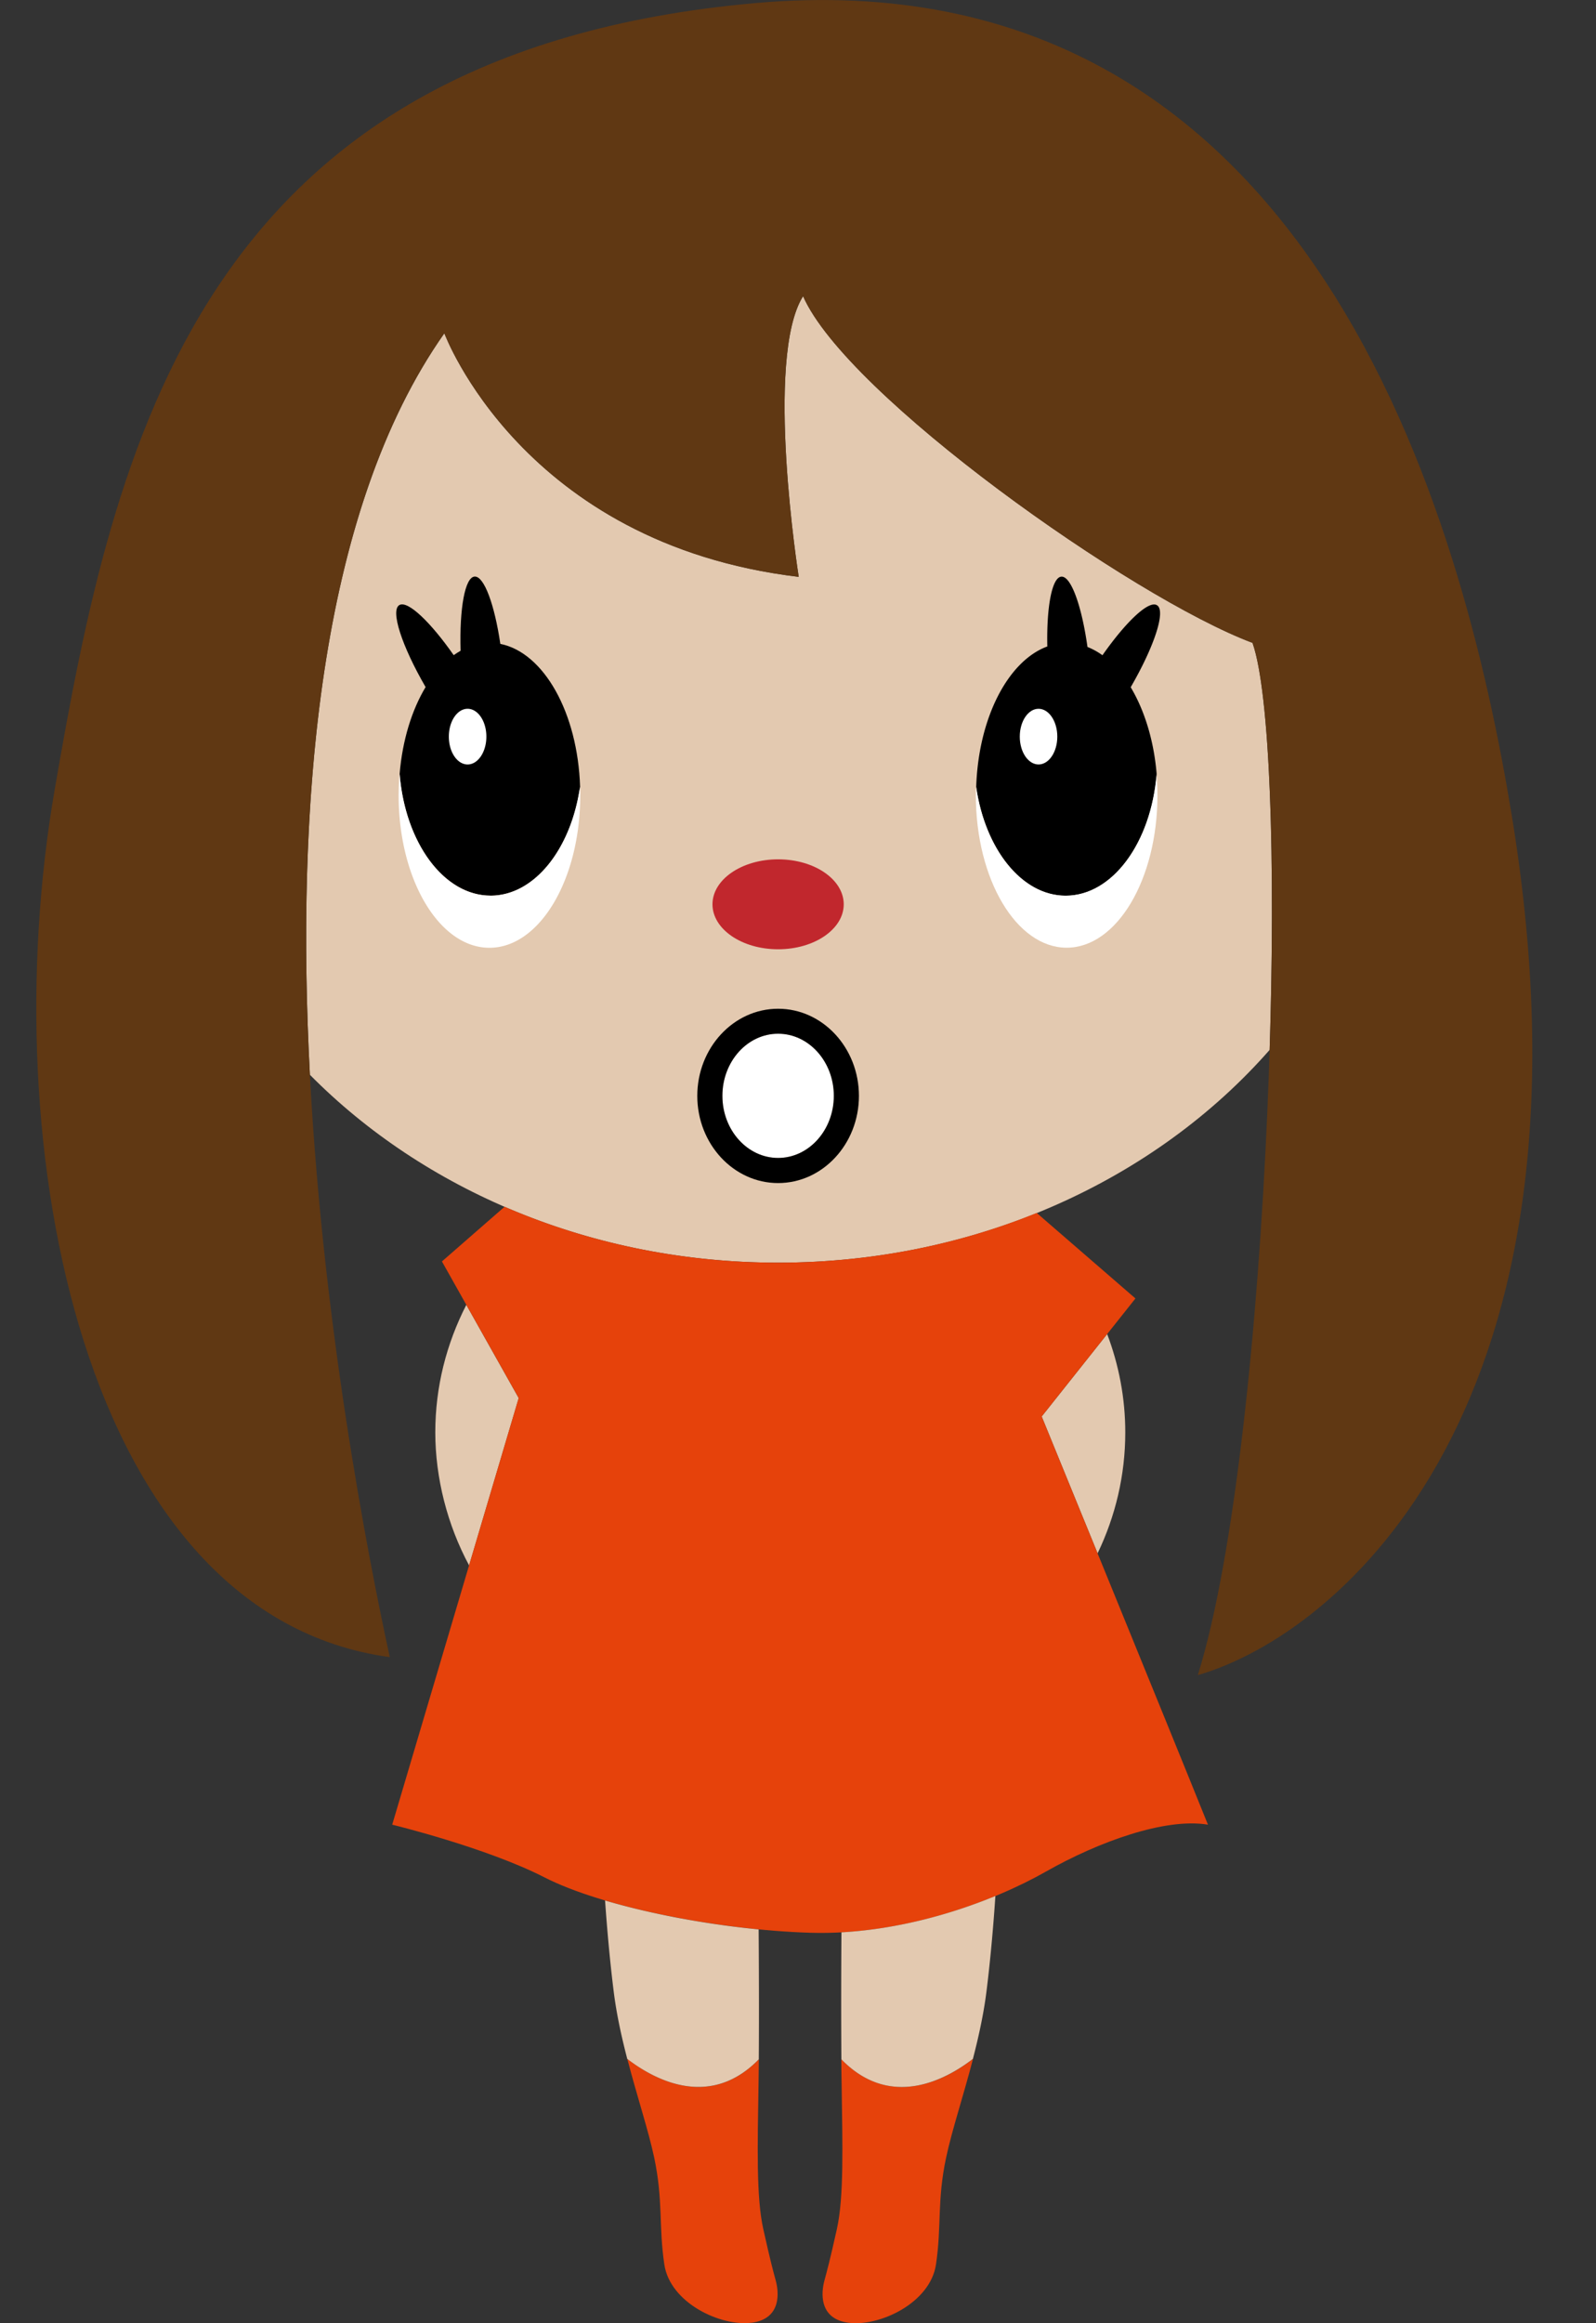 <svg width="220" height="320" viewBox="0 0 220 320" fill="none" xmlns="http://www.w3.org/2000/svg"><rect x="0" y="0" width="220" height="320" fill="#333333" stroke="none"/><g clip-path="url(#a)"><path d="M175.014 144.597c.816-26.135.059-49.123-2.359-56.045-16.676-6.254-55.997-34.12-61.955-47.757-5.359 8.525-.6 38.662-.6 38.662-38.13-4.553-48.848-33.549-48.848-33.549C43.829 70.628 40.77 110.98 42.717 148.04c15.693 15.86 38.79 25.879 64.551 25.879 27.571 0 52.093-11.485 67.756-29.321h-.01Z" fill="#E3C9B0"/><path d="M68.97 88.7c-.796-5.399-2.222-9.312-3.52-9.283-1.356.03-2.133 4.396-1.956 10.216-.325.187-.64.384-.954.61-3.206-4.582-6.313-7.541-7.473-6.912-1.298.698.305 5.624 3.599 11.307-1.898 3.156-3.196 7.316-3.58 11.976.758 9.439 6.077 16.745 12.537 16.745 6.047 0 11.101-6.411 12.34-14.975-.324-10.226-5.005-18.495-10.993-19.695v.01Z" fill="#000"/><path d="M67.623 123.369c-6.46 0-11.77-7.316-12.536-16.745a35.419 35.419 0 0 0-.138 2.92c0 11.603 5.605 21.003 12.517 21.003 6.912 0 12.517-9.4 12.517-21.003 0-.383-.02-.767-.04-1.14-1.238 8.564-6.292 14.975-12.34 14.975l.02-.01ZM64.457 105.297c1.428 0 2.586-1.717 2.586-3.835s-1.158-3.835-2.586-3.835-2.586 1.717-2.586 3.835 1.158 3.835 2.586 3.835Z" fill="#fff"/><path d="M107.258 130.753c4.996 0 9.046-2.773 9.046-6.194 0-3.422-4.05-6.195-9.046-6.195-4.996 0-9.046 2.773-9.046 6.195 0 3.421 4.05 6.194 9.046 6.194Z" fill="#C1272D"/><path d="M61.252 45.908S71.979 74.904 110.1 79.457c0 0-4.769-30.137.6-38.662 5.958 13.648 45.279 41.503 61.955 47.757 5.358 15.348 2.586 109.77-7.542 142.178 19.655-5.683 56.557-37.078 43.293-118.305C201.749 71.728 180.993-6.401 104.142.423 27.29 7.247 15.737 61.394 7.537 108.768-.988 158.019 11.42 222.481 53.73 228.253 47.772 200.957 27.4 93.93 61.252 45.898v.01Z" fill="#603813"/><path d="M159.441 83.34c-1.161-.619-4.268 2.34-7.473 6.913a9.51 9.51 0 0 0-2.065-1.14c-.787-5.605-2.242-9.715-3.569-9.686-1.308.03-2.085 4.1-1.967 9.616-5.408 1.987-9.498 9.823-9.803 19.361 1.239 8.564 6.293 14.975 12.34 14.975 6.46 0 11.77-7.316 12.537-16.745-.384-4.661-1.692-8.82-3.58-11.976 3.294-5.683 4.897-10.61 3.599-11.308l-.019-.01Z" fill="#000"/><path d="M159.43 106.624c-.757 9.439-6.077 16.745-12.537 16.745-6.047 0-11.101-6.411-12.34-14.975-.009.383-.039.757-.039 1.14 0 11.603 5.605 21.003 12.517 21.003 6.912 0 12.517-9.4 12.517-21.003 0-.993-.059-1.956-.138-2.92l.02.01ZM143.157 105.297c1.428 0 2.586-1.717 2.586-3.835s-1.158-3.835-2.586-3.835-2.586 1.717-2.586 3.835 1.158 3.835 2.586 3.835ZM107.258 159.494c4.241 0 7.68-3.83 7.68-8.555 0-4.724-3.439-8.554-7.68-8.554s-7.679 3.83-7.679 8.554c0 4.725 3.438 8.555 7.679 8.555Z" fill="#fff"/><path d="M107.258 162.955c-6.145 0-11.14-5.389-11.14-12.006s4.995-12.006 11.14-12.006c6.146 0 11.141 5.389 11.141 12.006s-4.995 12.006-11.141 12.006Zm0-20.57c-4.238 0-7.679 3.835-7.679 8.554 0 4.72 3.451 8.554 7.679 8.554s7.68-3.834 7.68-8.554c0-4.719-3.452-8.554-7.68-8.554Z" fill="#000"/><path d="M103.561 319.941c4.248-.531 3.776-4.307 3.383-5.772-.394-1.455-.728-2.655-1.721-7.099-.993-4.444-.796-11.406-.659-20.294.01-.983.03-2.036.04-3.127-6.795 6.981-14.454 2.773-18.132-.059 1.328 5.113 2.91 9.842 3.707 13.598 1.259 5.969.6 9.42 1.397 14.72.796 5.309 7.757 8.554 12.005 8.023l-.02.01ZM115.97 283.649c0 1.091.02 2.144.039 3.127.128 8.888.335 15.85-.658 20.294-.994 4.444-1.328 5.634-1.721 7.099-.393 1.455-.865 5.241 3.382 5.772 4.248.531 11.209-2.724 12.006-8.023.796-5.3.128-8.751 1.396-14.72.796-3.756 2.379-8.485 3.707-13.598-3.677 2.822-11.337 7.03-18.131.059l-.02-.01Z" fill="#E6420B"/><path d="m152.616 183.75-9.026 11.357s3.411 8.348 7.708 18.849c2.458-5.113 3.815-10.747 3.815-16.656 0-4.74-.885-9.292-2.497-13.55ZM71.497 192.56l-7.217-12.831c-2.743 5.359-4.277 11.297-4.277 17.571 0 6.273 1.672 12.772 4.66 18.318l6.844-23.058h-.01Z" fill="#E3C9B0"/><path d="m156.51 178.844-13.599-11.77c-10.855 4.386-22.929 6.844-35.653 6.844-13.53 0-26.331-2.773-37.707-7.699l-8.633 7.532 10.58 18.809-17.434 58.769s12.93 3.137 20.963 7.247c8.034 4.11 23.903 7.247 36.636 7.64 12.733.393 25.27-4.307 32.517-8.427 7.246-4.11 16.459-7.443 22.329-6.46-5.683-14.099-22.919-56.222-22.919-56.222l12.929-16.263h-.009Z" fill="#E6420B"/><path d="M83.405 261.762c.226 3.254.61 7.895 1.19 12.546.393 3.147 1.09 6.283 1.868 9.282 3.677 2.822 11.337 7.03 18.131.059.049-6.332.01-14.07-.02-17.895-7.296-.708-14.926-2.134-21.17-3.982v-.01ZM115.99 266.157a1260.2 1260.2 0 0 0-.01 17.492c6.794 6.981 14.454 2.773 18.131-.059.777-3.009 1.475-6.135 1.868-9.282.62-4.955 1.013-9.891 1.229-13.156-5.988 2.468-13.451 4.572-21.218 5.005Z" fill="#E3C9B0"/></g><defs><clipPath id="a"><path fill="#fff" transform="translate(5)" d="M0 0h206.208v320H0z"/></clipPath></defs></svg>